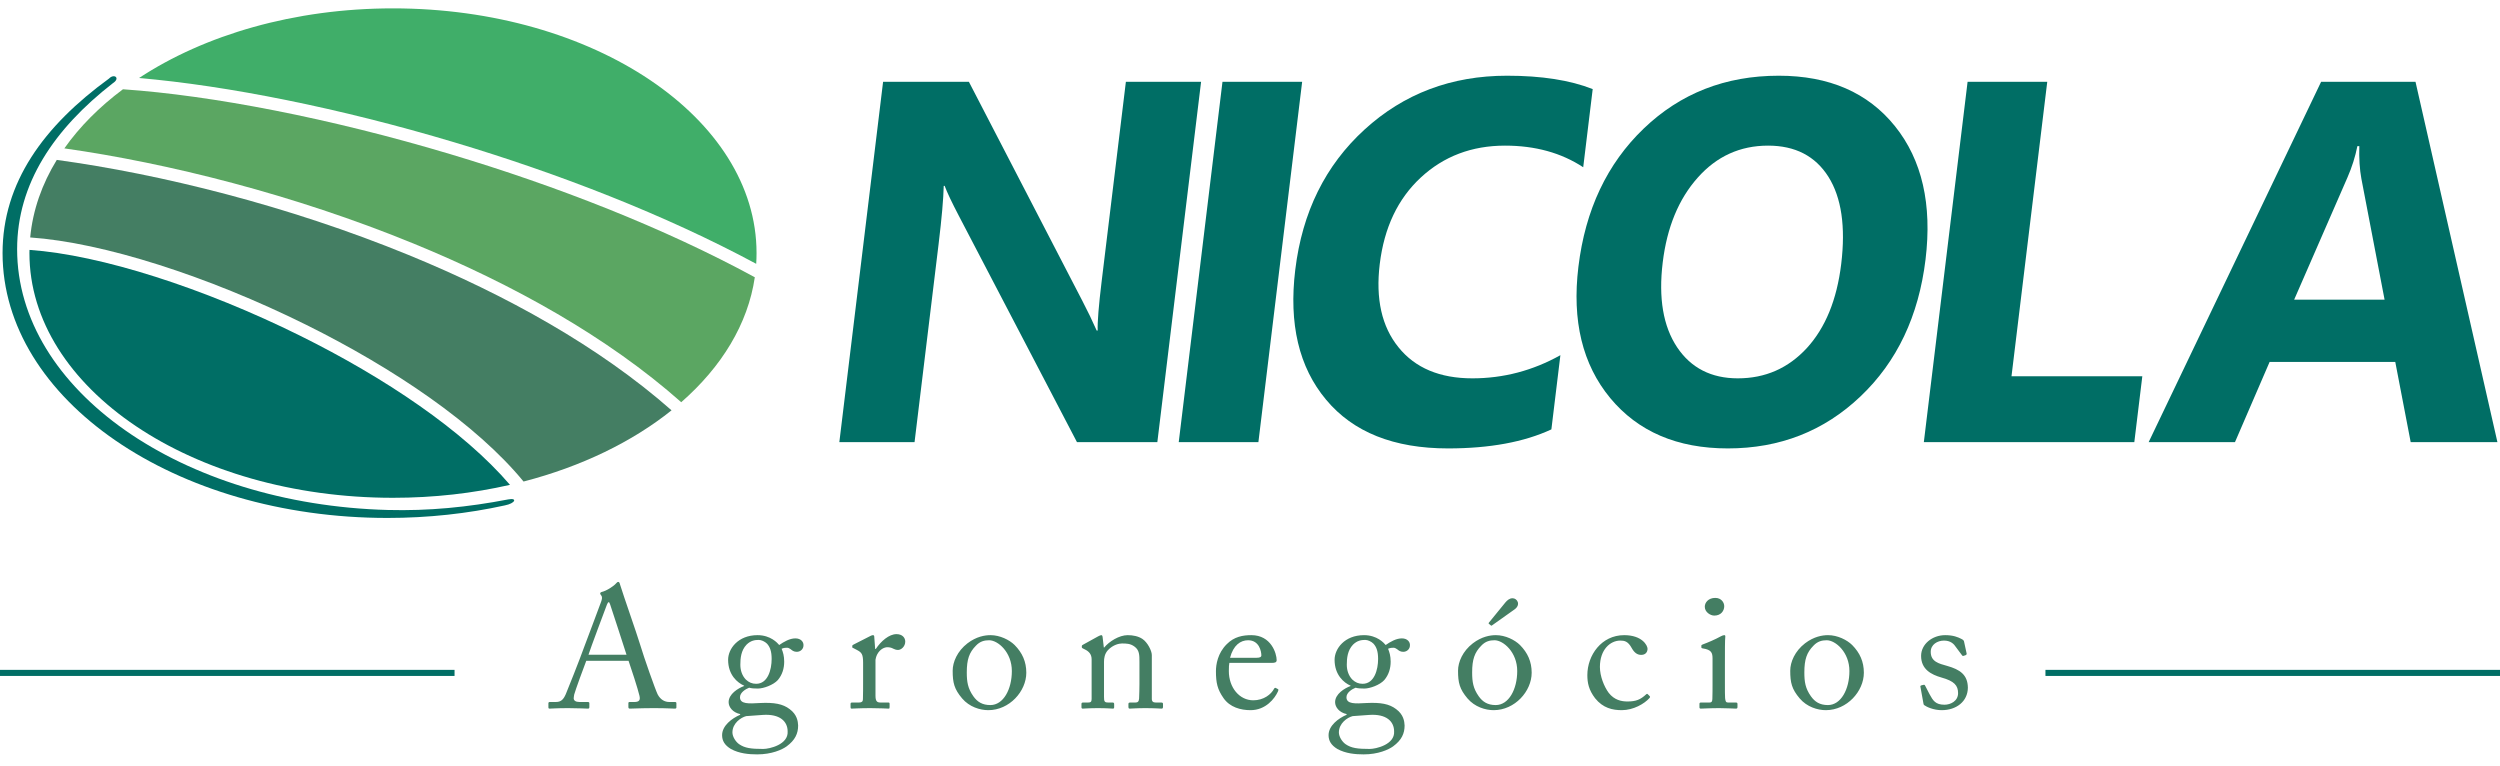 <svg width="199" height="61" viewBox="0 0 199 61" fill="none" xmlns="http://www.w3.org/2000/svg">
<path d="M92.124 35.196H85.728L76.319 17.17C75.771 16.119 75.391 15.327 75.195 14.794H75.121C75.099 15.805 74.964 17.355 74.712 19.43L72.798 35.196H66.811L70.294 6.512H77.124L86.167 23.971C86.58 24.763 86.954 25.541 87.296 26.313H87.376C87.35 25.65 87.456 24.333 87.694 22.373L89.62 6.512H95.606L92.124 35.196Z" fill="#006E65"/>
<path d="M100.168 35.196H93.827L97.309 6.512H103.651L100.168 35.196Z" fill="#006E65"/>
<path d="M123.49 34.179C121.319 35.189 118.572 35.694 115.264 35.694C110.951 35.694 107.713 34.404 105.556 31.816C103.393 29.228 102.58 25.78 103.103 21.472C103.66 16.884 105.498 13.162 108.623 10.308C111.749 7.454 115.531 6.027 119.964 6.027C122.71 6.027 124.984 6.382 126.779 7.092L126.024 13.313C124.281 12.166 122.208 11.592 119.798 11.592C117.159 11.592 114.92 12.439 113.094 14.132C111.268 15.825 110.179 18.119 109.828 21.015C109.491 23.787 109.986 25.999 111.32 27.644C112.646 29.29 114.609 30.116 117.2 30.116C119.671 30.116 122.009 29.502 124.207 28.273L123.49 34.179Z" fill="#006E65"/>
<path d="M137.539 35.694C133.507 35.694 130.389 34.356 128.175 31.686C125.962 29.01 125.119 25.528 125.641 21.233C126.191 16.699 127.922 13.033 130.84 10.233C133.758 7.434 137.337 6.027 141.589 6.027C145.607 6.027 148.691 7.372 150.844 10.049C152.996 12.732 153.805 16.269 153.273 20.653C152.726 25.159 150.999 28.798 148.092 31.557C145.193 34.315 141.67 35.694 137.539 35.694ZM140.74 11.592C138.516 11.592 136.646 12.439 135.133 14.146C133.621 15.846 132.691 18.092 132.352 20.892C132.007 23.732 132.39 25.978 133.495 27.638C134.6 29.29 136.214 30.116 138.33 30.116C140.519 30.116 142.345 29.31 143.825 27.706C145.3 26.094 146.213 23.869 146.56 21.015C146.921 18.038 146.58 15.723 145.541 14.071C144.496 12.418 142.896 11.592 140.74 11.592Z" fill="#006E65"/>
<path d="M169.891 35.196H153.137L156.62 6.512H162.961L160.115 29.952H170.528L169.891 35.196Z" fill="#006E65"/>
<path d="M198.795 35.196H191.891L190.664 28.812H180.66L177.903 35.196H171.032L184.76 6.512H192.274L198.795 35.196ZM189.813 23.855L187.964 14.214C187.831 13.49 187.774 12.63 187.801 11.633H187.647C187.479 12.473 187.217 13.306 186.855 14.132L182.614 23.855H189.813Z" fill="#006E65"/>
<path fill-rule="evenodd" clip-rule="evenodd" d="M30.843 41.228C34.1 41.228 37.239 40.879 40.184 40.23C41.02 40.069 41.214 39.605 40.448 39.754C37.246 40.371 34.128 40.68 30.87 40.594C14.465 40.158 1.363 31.032 1.363 19.836C1.363 14.626 4.293 10.271 8.982 6.624C9.606 6.225 9.095 5.823 8.678 6.254C3.482 10.032 0.204 14.534 0.204 20.145C0.204 31.789 13.922 41.228 30.843 41.228Z" fill="#006E65"/>
<path fill-rule="evenodd" clip-rule="evenodd" d="M41.675 38.33C46.288 37.134 50.331 35.166 53.455 32.662C47.7 27.591 40.292 23.48 32.529 20.3C22.911 16.36 12.757 13.854 4.52 12.728C3.342 14.65 2.608 16.727 2.404 18.901C8.204 19.299 16.574 21.989 24.346 25.842C31.369 29.323 37.92 33.762 41.675 38.33Z" fill="#447E63"/>
<path fill-rule="evenodd" clip-rule="evenodd" d="M60.194 21C60.212 20.717 60.221 20.432 60.221 20.145C60.221 9.387 47.265 0.666 31.282 0.666C23.415 0.666 16.282 2.78 11.066 6.21C18.091 6.817 27.042 8.598 36.146 11.323C44.473 13.815 52.94 17.099 60.194 21Z" fill="#40AE69"/>
<path fill-rule="evenodd" clip-rule="evenodd" d="M31.282 39.625C34.54 39.625 37.672 39.263 40.594 38.594C36.888 34.267 30.619 30.059 23.899 26.728C16.244 22.934 8.024 20.285 2.348 19.892C2.347 19.977 2.343 20.061 2.343 20.146C2.343 30.904 15.3 39.625 31.282 39.625Z" fill="#006E65"/>
<path fill-rule="evenodd" clip-rule="evenodd" d="M54.226 32.016C57.439 29.207 59.539 25.792 60.082 22.069C52.819 18.119 44.271 14.792 35.856 12.274C26.286 9.41 16.902 7.597 9.787 7.106C7.912 8.505 6.335 10.088 5.122 11.811C13.348 12.977 23.39 15.484 32.909 19.383C40.814 22.621 48.364 26.822 54.226 32.016Z" fill="#5BA662"/>
<path d="M50.034 52.602C50.226 53.144 50.787 54.877 50.897 55.365C50.993 55.744 50.87 55.879 50.486 55.879H50.144C50.062 55.879 50.02 55.892 50.02 55.974V56.285C50.02 56.367 50.062 56.407 50.13 56.407C50.445 56.407 50.924 56.367 52.061 56.367C53.17 56.367 53.457 56.407 53.704 56.407C53.8 56.407 53.841 56.38 53.841 56.312V55.974C53.841 55.92 53.813 55.879 53.731 55.879H53.279C52.937 55.879 52.581 55.717 52.348 55.27C52.157 54.877 51.267 52.359 50.952 51.303C50.691 50.436 49.623 47.403 49.363 46.55C49.322 46.401 49.295 46.32 49.213 46.32C49.144 46.32 49.103 46.374 49.035 46.442C48.884 46.631 48.282 47.037 47.898 47.119C47.802 47.146 47.775 47.2 47.775 47.24C47.775 47.295 47.83 47.362 47.871 47.416C47.967 47.566 47.898 47.742 47.857 47.877C47.734 48.242 46.625 51.154 46.529 51.424C46.132 52.535 45.132 55.04 45.036 55.256C44.845 55.69 44.653 55.879 44.242 55.879H43.763C43.708 55.879 43.653 55.906 43.653 55.974V56.299C43.653 56.38 43.681 56.407 43.749 56.407C43.941 56.407 44.242 56.367 45.242 56.367C46.05 56.367 46.611 56.407 46.803 56.407C46.871 56.407 46.912 56.38 46.912 56.285V55.974C46.912 55.906 46.871 55.879 46.775 55.879H46.132C45.831 55.879 45.666 55.771 45.666 55.581C45.666 55.514 45.694 55.378 45.707 55.283C45.776 54.999 46.529 52.941 46.666 52.602H50.034ZM46.844 52.115C46.94 51.776 48.24 48.31 48.309 48.134C48.35 48.026 48.405 47.931 48.46 47.931C48.501 47.931 48.528 48.026 48.569 48.121C48.638 48.324 49.747 51.709 49.87 52.115H46.844ZM60.272 60.049C61.436 60.049 62.258 59.67 62.614 59.413C63.298 58.912 63.531 58.384 63.531 57.748C63.518 57.423 63.449 56.881 62.86 56.448C62.313 56.028 61.628 55.906 60.505 55.96C59.588 56.014 58.903 56.055 58.903 55.5C58.903 55.121 59.355 54.85 59.629 54.742C59.834 54.796 60.026 54.809 60.327 54.809C60.779 54.809 61.559 54.525 61.916 54.132C62.272 53.713 62.422 53.198 62.422 52.67C62.422 52.21 62.326 51.912 62.217 51.641C62.395 51.56 62.559 51.56 62.655 51.56C62.764 51.56 62.86 51.627 62.943 51.682C63.052 51.776 63.189 51.885 63.422 51.885C63.737 51.885 63.956 51.641 63.956 51.384C63.983 51.113 63.764 50.815 63.312 50.815C62.86 50.815 62.395 51.086 62.025 51.343C61.888 51.181 61.34 50.558 60.3 50.558C58.752 50.558 57.958 51.641 57.958 52.521C57.958 53.726 58.698 54.349 59.232 54.579V54.606C58.752 54.782 57.999 55.243 57.999 55.893C57.999 56.299 58.342 56.719 58.917 56.84V56.895C58.26 57.179 57.479 57.761 57.479 58.519C57.479 58.966 57.684 59.318 58.177 59.616C58.835 59.982 59.615 60.049 60.272 60.049ZM60.19 54.43C59.862 54.43 59.615 54.322 59.369 54.092C59.081 53.794 58.931 53.374 58.931 52.914C58.931 52.399 58.985 51.776 59.423 51.316C59.752 50.991 60.081 50.937 60.396 50.937C60.601 50.937 60.875 51.059 61.053 51.235C61.299 51.506 61.423 51.858 61.423 52.453C61.423 53.306 61.121 54.43 60.19 54.43ZM60.752 59.616C59.779 59.616 59.286 59.548 58.835 59.237C58.561 59.047 58.301 58.641 58.301 58.303C58.301 57.572 58.972 57.111 59.396 57.003L60.711 56.908C62.08 56.813 62.696 57.423 62.696 58.221C62.764 59.264 61.258 59.616 60.752 59.616ZM68.703 54.038C68.703 54.742 68.703 55.215 68.689 55.662C68.689 55.838 68.594 55.92 68.388 55.92H67.854C67.731 55.92 67.704 55.947 67.704 56.042V56.272C67.704 56.38 67.731 56.407 67.786 56.407C67.868 56.407 68.443 56.367 69.292 56.367C70.031 56.367 70.661 56.407 70.743 56.407C70.798 56.407 70.812 56.367 70.812 56.285V56.042C70.812 55.96 70.798 55.92 70.716 55.92H70.073C69.785 55.92 69.689 55.784 69.689 55.365V52.521C69.689 52.48 69.744 52.237 69.826 52.088C70.059 51.654 70.415 51.519 70.634 51.519C70.812 51.519 70.976 51.56 71.086 51.627C71.195 51.682 71.332 51.736 71.483 51.736C71.729 51.736 72.058 51.465 72.058 51.072C72.058 50.761 71.825 50.477 71.36 50.477C70.771 50.477 70.127 51.032 69.716 51.654H69.662L69.593 50.72C69.593 50.639 69.579 50.558 69.497 50.558C69.443 50.558 69.388 50.571 69.306 50.612L67.95 51.303C67.868 51.343 67.841 51.37 67.841 51.424V51.506C67.841 51.56 67.868 51.573 67.95 51.6L68.21 51.736C68.594 51.939 68.703 52.074 68.703 52.765V54.038ZM78.668 56.529C80.352 56.529 81.694 55.026 81.694 53.55C81.694 52.67 81.379 51.966 80.763 51.343C80.352 50.937 79.599 50.558 78.846 50.558C78.394 50.558 77.723 50.666 77.011 51.208C76.203 51.831 75.833 52.697 75.833 53.388C75.833 54.349 75.956 54.85 76.586 55.595C77.161 56.272 78.01 56.529 78.668 56.529ZM78.832 56.123C78.188 56.123 77.791 55.865 77.476 55.419C77.038 54.796 76.956 54.281 76.956 53.523C76.956 52.494 77.148 51.939 77.682 51.397C78.01 51.045 78.366 50.964 78.736 50.964C79.434 50.964 80.543 51.912 80.543 53.415C80.543 54.864 79.873 56.123 78.832 56.123ZM91.685 52.142C91.685 51.803 91.343 51.127 90.932 50.856C90.604 50.639 90.179 50.558 89.768 50.558C89.084 50.558 88.29 51.059 87.892 51.546H87.865L87.769 50.72C87.756 50.612 87.728 50.558 87.66 50.558C87.605 50.558 87.523 50.598 87.413 50.653L86.236 51.303C86.167 51.33 86.112 51.37 86.112 51.438V51.506C86.112 51.546 86.126 51.587 86.222 51.627L86.332 51.682C86.674 51.844 86.893 52.074 86.893 52.48V55.649C86.893 55.879 86.797 55.92 86.619 55.92H86.222C86.112 55.92 86.085 55.96 86.085 56.042V56.285C86.085 56.367 86.112 56.407 86.181 56.407C86.263 56.407 86.701 56.367 87.4 56.367C88.125 56.367 88.495 56.407 88.591 56.407C88.659 56.407 88.687 56.367 88.687 56.285V56.055C88.687 55.96 88.659 55.92 88.55 55.92H88.207C87.92 55.92 87.879 55.838 87.879 55.473V52.67C87.879 52.413 87.92 52.047 88.194 51.749C88.605 51.316 89.084 51.221 89.303 51.221C89.645 51.221 89.974 51.221 90.302 51.465C90.7 51.749 90.7 52.142 90.7 52.684V54.471C90.7 54.823 90.686 55.256 90.672 55.608C90.658 55.852 90.549 55.92 90.398 55.92H90.001C89.864 55.92 89.823 55.947 89.823 56.042V56.258C89.823 56.367 89.85 56.407 89.933 56.407C90.029 56.407 90.467 56.367 91.165 56.367C91.945 56.367 92.37 56.407 92.466 56.407C92.548 56.407 92.575 56.353 92.575 56.258V56.042C92.575 55.96 92.548 55.92 92.425 55.92H91.987C91.809 55.92 91.685 55.852 91.685 55.635V52.142ZM101.239 52.765C101.458 52.765 101.622 52.738 101.622 52.548C101.622 52.02 101.184 50.558 99.61 50.558C98.925 50.558 98.24 50.68 97.651 51.275C96.926 51.993 96.789 52.9 96.789 53.428C96.789 54.376 96.912 54.877 97.391 55.568C97.898 56.299 98.761 56.529 99.541 56.529C100.76 56.529 101.472 55.595 101.718 55.053C101.787 54.904 101.759 54.864 101.718 54.85L101.54 54.755C101.499 54.742 101.444 54.769 101.417 54.823C101.184 55.27 100.595 55.744 99.76 55.744C98.665 55.744 97.816 54.742 97.816 53.415C97.816 53.103 97.829 52.887 97.857 52.765H101.239ZM97.912 52.359C98.172 51.357 98.747 50.964 99.349 50.964C100.239 50.964 100.404 51.858 100.404 52.169C100.404 52.291 100.294 52.359 100.034 52.359H97.912ZM108.547 60.049C109.711 60.049 110.532 59.67 110.888 59.413C111.573 58.912 111.806 58.384 111.806 57.748C111.792 57.423 111.724 56.881 111.135 56.448C110.587 56.028 109.903 55.906 108.78 55.96C107.862 56.014 107.178 56.055 107.178 55.5C107.178 55.121 107.63 54.85 107.903 54.742C108.109 54.796 108.3 54.809 108.602 54.809C109.054 54.809 109.834 54.525 110.19 54.132C110.546 53.713 110.697 53.198 110.697 52.67C110.697 52.21 110.601 51.912 110.491 51.641C110.669 51.56 110.834 51.56 110.929 51.56C111.039 51.56 111.135 51.627 111.217 51.682C111.327 51.776 111.464 51.885 111.696 51.885C112.011 51.885 112.23 51.641 112.23 51.384C112.258 51.113 112.039 50.815 111.587 50.815C111.135 50.815 110.669 51.086 110.3 51.343C110.163 51.181 109.615 50.558 108.574 50.558C107.027 50.558 106.233 51.641 106.233 52.521C106.233 53.726 106.972 54.349 107.506 54.579V54.606C107.027 54.782 106.274 55.243 106.274 55.893C106.274 56.299 106.616 56.719 107.191 56.84V56.895C106.534 57.179 105.754 57.761 105.754 58.519C105.754 58.966 105.959 59.318 106.452 59.616C107.109 59.982 107.89 60.049 108.547 60.049ZM108.465 54.43C108.136 54.43 107.89 54.322 107.643 54.092C107.356 53.794 107.205 53.374 107.205 52.914C107.205 52.399 107.26 51.776 107.698 51.316C108.027 50.991 108.355 50.937 108.67 50.937C108.876 50.937 109.149 51.059 109.327 51.235C109.574 51.506 109.697 51.858 109.697 52.453C109.697 53.306 109.396 54.43 108.465 54.43ZM109.026 59.616C108.054 59.616 107.561 59.548 107.109 59.237C106.835 59.047 106.575 58.641 106.575 58.303C106.575 57.572 107.246 57.111 107.671 57.003L108.985 56.908C110.354 56.813 110.971 57.423 110.971 58.221C111.039 59.264 109.533 59.616 109.026 59.616ZM118.895 56.529C120.579 56.529 121.921 55.026 121.921 53.55C121.921 52.67 121.606 51.966 120.99 51.343C120.579 50.937 119.826 50.558 119.073 50.558C118.621 50.558 117.95 50.666 117.238 51.208C116.43 51.831 116.06 52.697 116.06 53.388C116.06 54.349 116.184 54.85 116.813 55.595C117.389 56.272 118.238 56.529 118.895 56.529ZM119.059 56.123C118.415 56.123 118.018 55.865 117.703 55.419C117.265 54.796 117.183 54.281 117.183 53.523C117.183 52.494 117.375 51.939 117.909 51.397C118.238 51.045 118.593 50.964 118.963 50.964C119.662 50.964 120.771 51.912 120.771 53.415C120.771 54.864 120.1 56.123 119.059 56.123ZM118.676 49.786C118.703 49.813 118.73 49.813 118.758 49.786L120.552 48.513C121.086 48.134 120.771 47.62 120.401 47.62C120.154 47.62 119.976 47.782 119.826 47.958L118.511 49.569C118.484 49.596 118.484 49.623 118.511 49.651L118.676 49.786ZM128.969 50.991C129.297 50.991 129.585 51.032 129.886 51.587C130.091 51.952 130.324 52.129 130.639 52.129C130.927 52.129 131.132 51.966 131.146 51.654C131.146 51.37 130.708 50.558 129.284 50.558C127.476 50.558 126.353 52.156 126.353 53.74C126.353 54.349 126.463 54.918 126.97 55.581C127.599 56.367 128.366 56.529 129.092 56.529C130.023 56.529 130.899 56.014 131.296 55.568C131.365 55.486 131.351 55.446 131.296 55.392L131.159 55.256C131.118 55.215 131.077 55.229 131.05 55.256C130.584 55.69 130.228 55.838 129.544 55.838C129.078 55.838 128.503 55.73 128.051 55.148C127.682 54.647 127.353 53.821 127.353 53.09C127.353 51.695 128.188 50.991 128.969 50.991ZM136.318 54.417C136.318 54.823 136.318 55.243 136.304 55.649C136.29 55.865 136.235 55.92 136.085 55.92H135.414C135.318 55.92 135.277 55.947 135.277 56.028V56.299C135.277 56.38 135.318 56.407 135.387 56.407C135.537 56.407 136.071 56.367 136.865 56.367C137.44 56.367 138.07 56.407 138.18 56.407C138.276 56.407 138.303 56.367 138.303 56.272V56.042C138.303 55.96 138.276 55.92 138.166 55.92H137.536C137.386 55.92 137.345 55.825 137.317 55.568C137.303 55.419 137.303 54.931 137.303 54.403V52.927C137.303 51.803 137.303 50.95 137.331 50.72C137.345 50.626 137.331 50.558 137.262 50.558C137.18 50.558 137.112 50.585 137.002 50.639C136.482 50.923 135.962 51.14 135.523 51.303C135.455 51.33 135.428 51.357 135.428 51.397V51.519C135.428 51.573 135.455 51.6 135.551 51.614C136.235 51.722 136.318 51.966 136.318 52.426V54.417ZM136.455 49.001C137.002 49.001 137.249 48.608 137.249 48.256C137.249 47.958 137.016 47.593 136.537 47.593C135.989 47.593 135.701 47.958 135.701 48.297C135.701 48.73 136.153 49.001 136.455 49.001ZM145.337 56.529C147.021 56.529 148.363 55.026 148.363 53.55C148.363 52.67 148.048 51.966 147.432 51.343C147.021 50.937 146.268 50.558 145.515 50.558C145.063 50.558 144.392 50.666 143.68 51.208C142.872 51.831 142.503 52.697 142.503 53.388C142.503 54.349 142.626 54.85 143.256 55.595C143.831 56.272 144.68 56.529 145.337 56.529ZM145.501 56.123C144.858 56.123 144.461 55.865 144.146 55.419C143.708 54.796 143.626 54.281 143.626 53.523C143.626 52.494 143.817 51.939 144.351 51.397C144.68 51.045 145.036 50.964 145.406 50.964C146.104 50.964 147.213 51.912 147.213 53.415C147.213 54.864 146.542 56.123 145.501 56.123ZM154.562 56.529C155.726 56.529 156.63 55.838 156.643 54.742C156.63 53.699 156 53.293 155 53.008C154.329 52.819 153.686 52.67 153.686 51.885C153.686 51.303 154.22 50.991 154.74 50.991C155.274 50.991 155.534 51.262 155.699 51.519L156.164 52.142C156.205 52.21 156.233 52.223 156.287 52.21L156.452 52.156C156.52 52.129 156.547 52.088 156.547 52.034L156.342 51.086C156.328 51.005 156.301 50.937 156.096 50.842C155.849 50.72 155.493 50.558 154.836 50.558C153.809 50.558 152.919 51.275 152.919 52.21C152.919 53.279 153.727 53.699 154.535 53.929C155.562 54.214 155.863 54.566 155.863 55.175C155.863 55.811 155.26 56.096 154.781 56.096C154.056 56.096 153.864 55.757 153.59 55.256L153.248 54.593C153.22 54.525 153.179 54.498 153.124 54.511L152.946 54.552C152.892 54.566 152.851 54.593 152.864 54.66L153.097 55.947C153.111 56.014 153.111 56.096 153.179 56.136C153.343 56.258 153.891 56.529 154.562 56.529Z" fill="#447E63"/>
<path fill-rule="evenodd" clip-rule="evenodd" d="M0 53.321H36.182V53.805H0V53.321Z" fill="#006E65"/>
<path fill-rule="evenodd" clip-rule="evenodd" d="M162.818 53.321H199V53.805H162.818V53.321Z" fill="#006E65"/>
</svg>
